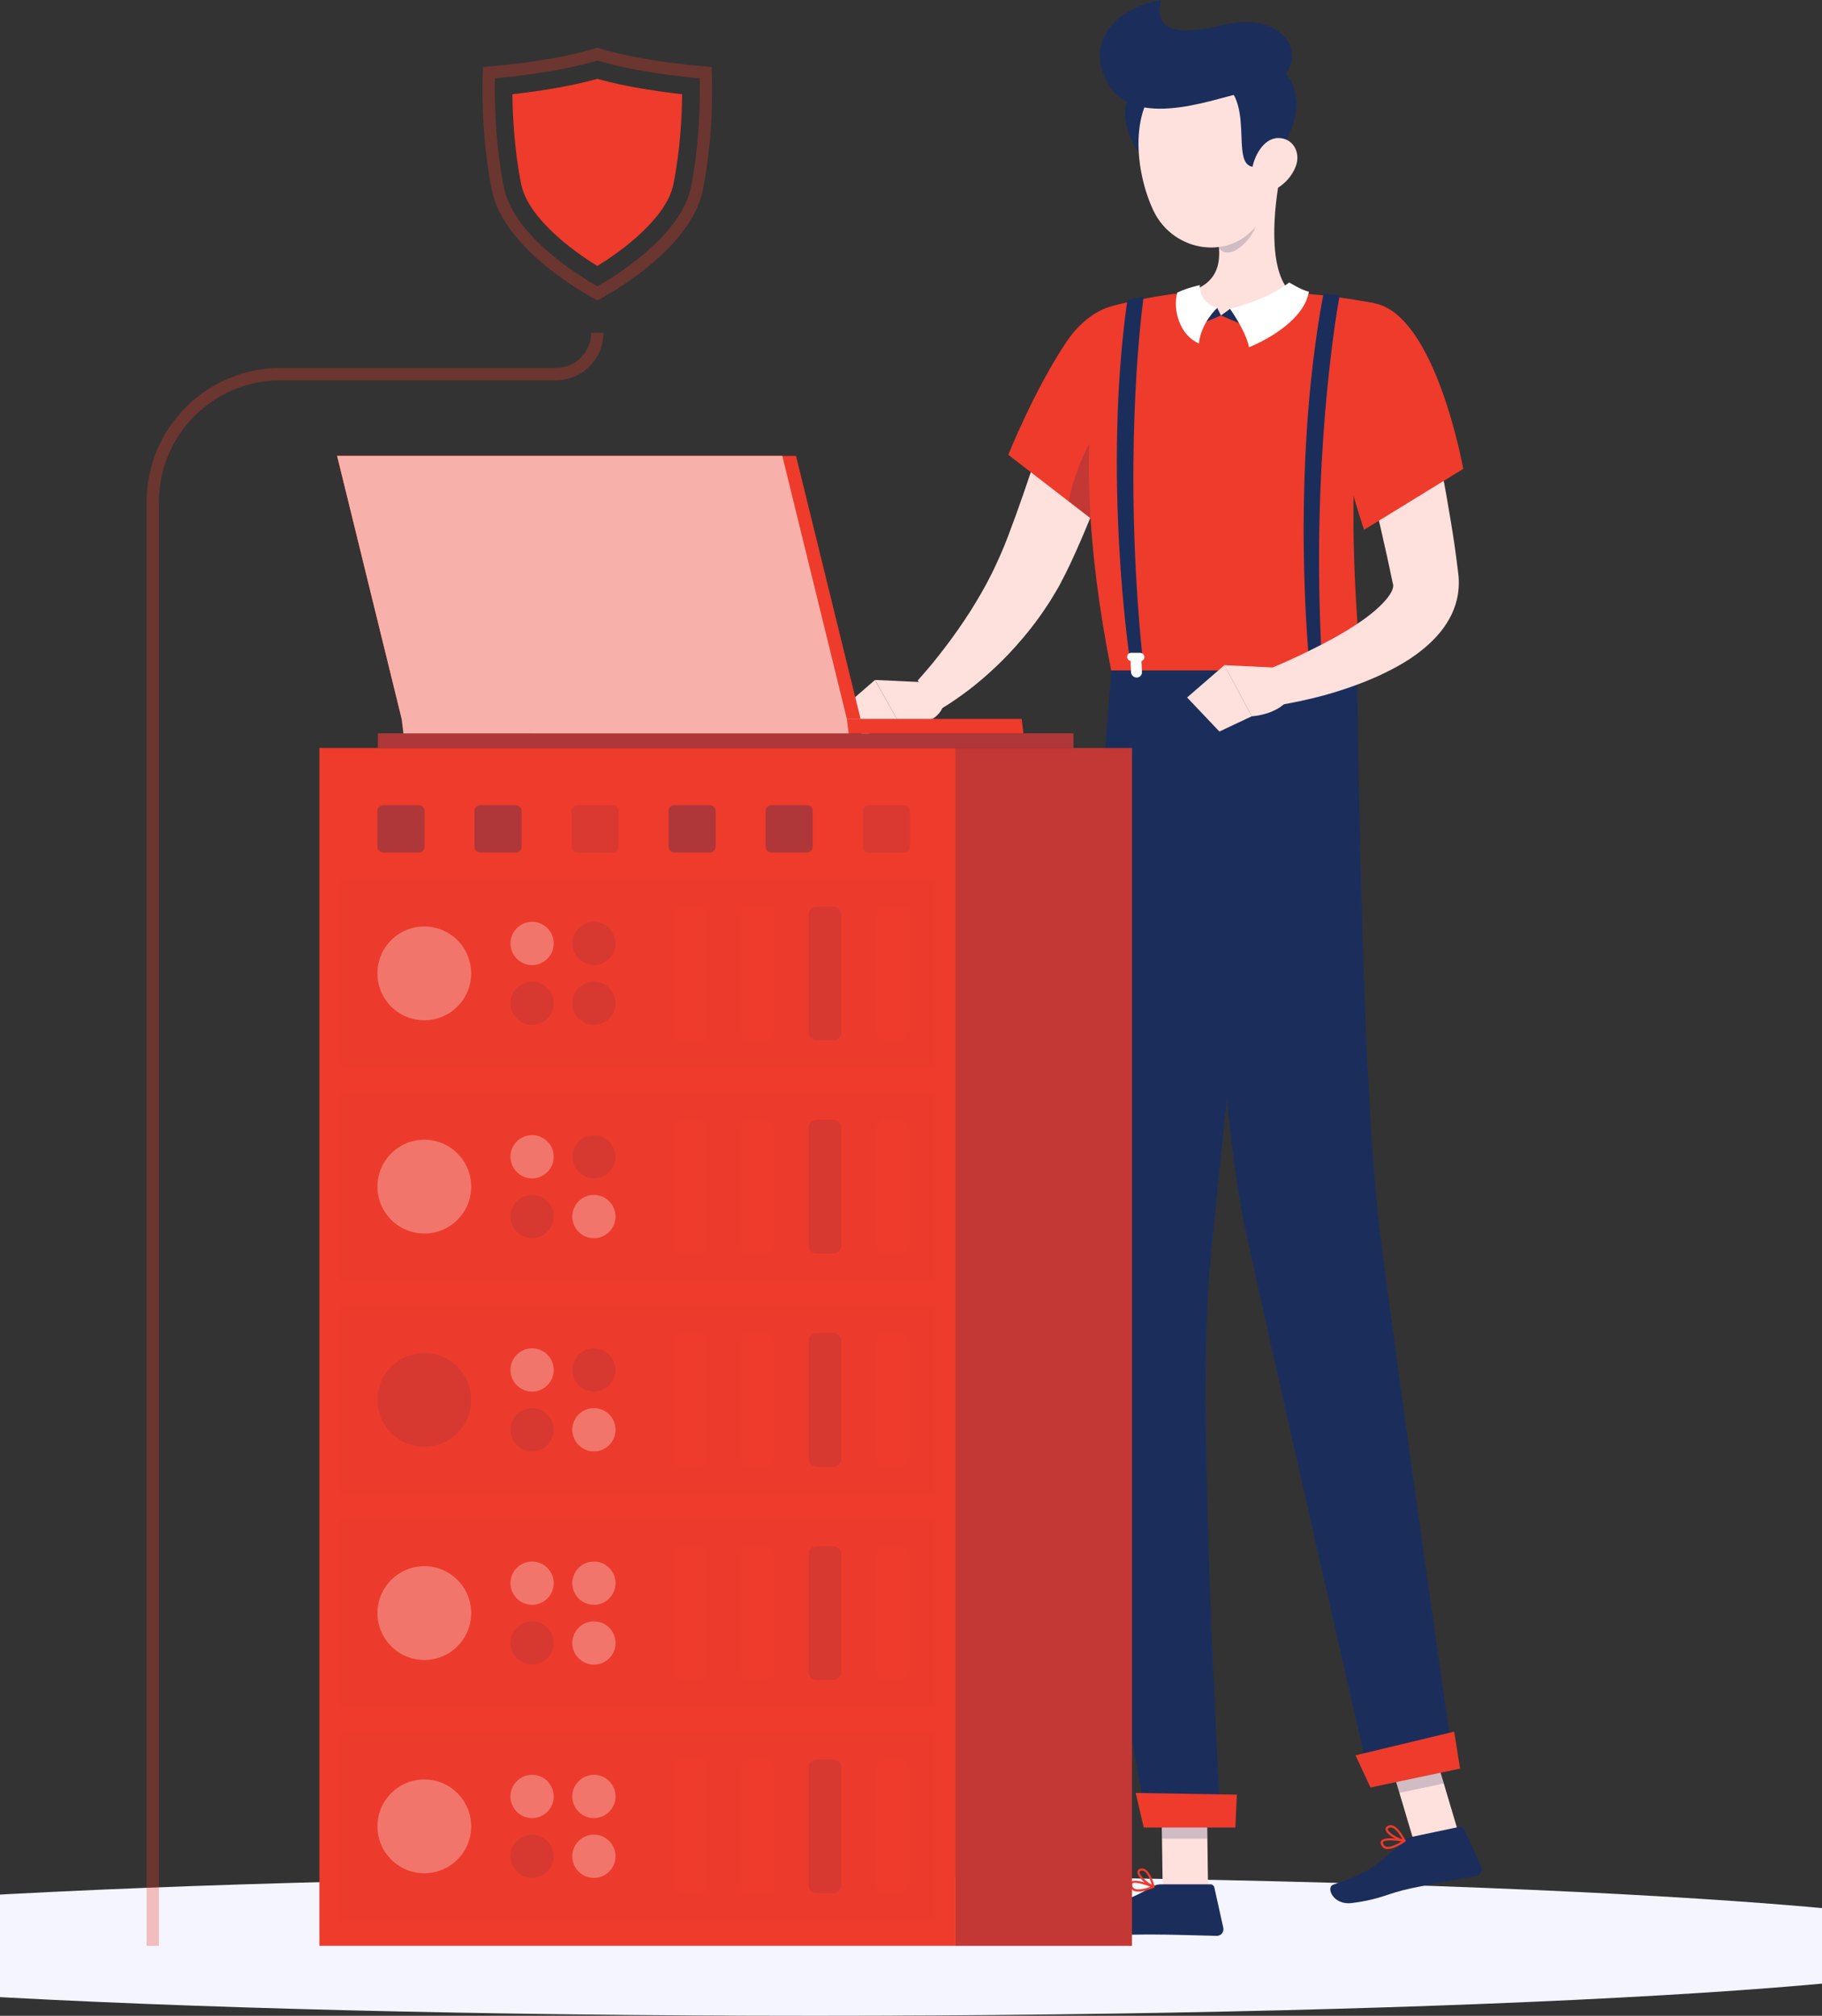 <svg xmlns="http://www.w3.org/2000/svg" width="461" height="510" viewBox="0 0 461 510" fill="none"><rect x="0" y="0" width="461" height="510" fill="#333333" stroke="none"/><g clip-path="url(#clip0)"><path d="M206 510C373.342 510 509 502.078 509 492.305C509 482.532 373.342 474.61 206 474.61C38.658 474.61 -97 482.532 -97 492.305C-97 502.078 38.658 510 206 510Z" fill="#F4F5FE"></path><path d="M368.993 463.605L357.757 465.966L350.146 440.408L361.383 438.032L368.993 463.605Z" fill="#FEE0DC"></path><path d="M357.054 464.762L369.321 462.183C369.774 462.089 370.243 462.323 370.446 462.745L374.775 472.265C375.228 473.25 374.65 474.407 373.587 474.61C369.149 475.47 362.695 476.548 357.132 477.721C350.631 479.096 349.724 480.487 341.989 481.472C337.316 482.066 335.41 477.502 337.316 476.83C345.974 473.75 347.927 472.5 354.538 466.216C355.241 465.528 356.085 464.965 357.054 464.762Z" fill="#1B2E5B"></path><path opacity="0.2" d="M350.146 440.408L354.069 453.585L365.305 451.225L361.383 438.032L350.146 440.408Z" fill="#1B2E5B"></path><path d="M287.606 97.745C285.309 105.358 282.793 112.767 280.058 120.208C277.292 127.633 274.37 134.98 270.916 142.405L269.557 145.203L268.072 148.064C267.572 149.017 266.994 149.908 266.447 150.846C265.9 151.768 265.337 152.675 264.728 153.55C262.384 157.114 259.758 160.444 256.961 163.555C254.164 166.681 251.163 169.588 247.991 172.246C246.412 173.59 244.771 174.856 243.068 176.06C241.349 177.295 239.724 178.405 237.724 179.546L232.191 172.183C233.27 170.933 234.582 169.479 235.739 168.072C236.927 166.65 238.052 165.165 239.177 163.711C241.412 160.772 243.521 157.755 245.475 154.707C247.397 151.628 249.241 148.532 250.804 145.344C251.616 143.765 252.32 142.155 253.054 140.56L254.085 138.137L255.086 135.589C257.727 128.665 260.196 121.365 262.618 114.065L269.932 92.149L287.606 97.745Z" fill="#FEE0DC"></path><path d="M295.809 85.365C299.763 95.885 278.744 133.292 278.744 133.292L255.115 115.065C255.115 115.065 261.694 98.621 269.789 86.553C278.103 74.172 291.465 73.829 295.809 85.365Z" fill="#EE3B2B"></path><path opacity="0.2" d="M291.185 95.76C283.715 98.933 273.557 110.954 270.4 126.867L278.745 133.307C278.745 133.307 291.185 111.173 295.107 96.166C294.045 95.322 292.748 95.088 291.185 95.76Z" fill="#1B2E5B"></path><path d="M281.855 77.314C281.855 77.314 267.993 103.544 281.152 169.635C300.092 169.635 334.769 169.635 343.99 169.635C344.427 159.991 338.364 122.177 347.662 76.705C347.662 76.705 336.895 74.548 326.627 74.047C318.595 73.657 306.968 73.406 299.92 74.047C290.622 74.907 281.855 77.314 281.855 77.314Z" fill="#EE3B2B"></path><path d="M211.953 180.202L218.345 185.986L227.815 183.469L221.376 172.042L211.953 180.202Z" fill="#FEE0DC"></path><path d="M235.254 172.683L221.377 172.027L227.8 183.454C227.8 183.454 238.098 184.548 239.083 176.935L235.254 172.683Z" fill="#FEE0DC"></path><path d="M323.987 43.972C322.299 52.569 320.627 68.326 326.628 74.063C326.628 74.063 323.925 79.831 307.953 79.831C293.357 79.831 299.921 74.063 299.921 74.063C309.5 71.781 309.25 64.668 307.594 57.978L323.987 43.972Z" fill="#FEE0DC"></path><path opacity="0.2" d="M317.314 49.693L307.609 57.978C308.016 59.557 308.328 61.167 308.438 62.714C310.782 66.356 317.158 61.011 318.33 55.414C318.72 53.523 317.611 50.584 317.314 49.693Z" fill="#1B2E5B"></path><path d="M285.433 25.089C282.214 30.482 289.262 45.41 297.435 44.05C305.608 42.675 291.528 14.866 285.433 25.089Z" fill="#1B2E5B"></path><path d="M320.126 30.451C321.829 41.987 323.423 48.646 318.907 55.711C312.109 66.325 296.95 64.09 291.84 53.288C287.23 43.566 285.214 26.339 295.403 19.446C305.436 12.677 318.407 18.914 320.126 30.451Z" fill="#FEE0DC"></path><path d="M321.095 15.257L311.156 22.51C317.157 29.653 310.344 45.27 319.798 41.721C324.111 40.08 335.285 23.119 321.095 15.257Z" fill="#1B2E5B"></path><path d="M309.203 6.362C294.091 10.02 292.747 5.643 293.763 0C282.464 1.86 273.994 10.77 280.573 21.541C287.856 33.499 310.078 23.776 314 23.713L319.642 22.338C332.394 18.602 328.018 1.813 309.203 6.362Z" fill="#1B2E5B"></path><path d="M327.909 41.924C326.846 44.879 324.518 47.083 322.158 48.146C318.61 49.74 316.266 46.723 316.751 43.065C317.188 39.783 319.564 34.984 323.361 34.921C327.112 34.859 329.128 38.532 327.909 41.924Z" fill="#FEE0DC"></path><path d="M305.67 478.064H294.184L293.809 451.475H305.295L305.67 478.064Z" fill="#FEE0DC"></path><path d="M293.732 476.736H306.265C306.734 476.736 307.14 477.064 307.25 477.517L309.516 487.725C309.75 488.788 308.953 489.788 307.859 489.773C303.343 489.694 296.795 489.429 291.122 489.429C284.481 489.429 278.73 489.788 270.947 489.788C266.228 489.788 264.931 485.021 266.9 484.583C275.886 482.613 283.215 482.41 290.982 477.627C291.81 477.111 292.748 476.736 293.732 476.736Z" fill="#1B2E5B"></path><path opacity="0.2" d="M293.809 451.49L294.012 465.184H305.482L305.295 451.49H293.809Z" fill="#1B2E5B"></path><path d="M288.996 478.502C288.105 478.643 287.261 478.627 286.667 478.268C286.198 477.986 285.933 477.517 285.87 476.908C285.823 476.439 286.026 476.189 286.214 476.063C287.386 475.204 291.496 476.908 291.965 477.111C292.074 477.158 292.137 477.252 292.137 477.377C292.137 477.486 292.074 477.58 291.965 477.627C291.199 477.924 290.074 478.33 288.996 478.502ZM286.902 476.376C286.761 476.392 286.636 476.439 286.558 476.501C286.495 476.548 286.417 476.642 286.433 476.845C286.48 477.283 286.651 477.595 286.964 477.783C287.683 478.221 289.214 478.049 291.121 477.345C289.683 476.798 287.777 476.235 286.902 476.376Z" fill="#EE3B2B"></path><path d="M291.904 477.627C291.857 477.627 291.81 477.627 291.763 477.611C290.466 477.142 287.731 474.969 287.778 473.641C287.778 473.406 287.887 472.968 288.544 472.781C288.966 472.656 289.372 472.718 289.763 472.953C291.278 473.844 292.091 477.142 292.122 477.283C292.154 477.377 292.107 477.486 292.044 477.549C292.013 477.595 291.966 477.611 291.904 477.627ZM288.825 473.281C288.778 473.281 288.747 473.297 288.7 473.312C288.356 473.406 288.341 473.578 288.341 473.656C288.309 474.438 290.091 476.126 291.435 476.845C291.138 475.892 290.466 474 289.497 473.422C289.263 473.297 289.044 473.25 288.825 473.281Z" fill="#EE3B2B"></path><path d="M281.166 169.635C281.166 169.635 272.727 277.353 271.149 313.181C269.508 350.447 290.293 461.901 290.293 461.901H308.967C308.967 461.901 302.81 358.529 306.014 322.044C309.514 282.277 322.469 169.635 322.469 169.635H281.166V169.635Z" fill="#1B2E5B"></path><path opacity="0.2" d="M299.997 254.265C301.591 272.304 306.186 289.484 308.436 297.143C311.311 268.865 315.531 230.865 318.594 203.712C311.405 208.48 297.153 222.095 299.997 254.265Z" fill="#1B2E5B"></path><path d="M302.873 169.635C302.873 169.635 307.671 277.009 315 310.649C323.017 347.493 346.911 451.741 346.911 451.741L367.961 447.301C367.961 447.301 353.772 348.462 349.193 311.993C344.223 272.398 343.411 169.651 343.411 169.651H302.873V169.635Z" fill="#1B2E5B"></path><path d="M369.43 447.458L346.754 452.241L342.973 444.097L367.93 438.11L369.43 447.458Z" fill="#EE3B2B"></path><path d="M312.563 462.37H289.387L287.355 453.616L312.953 454.054L312.563 462.37Z" fill="#EE3B2B"></path><path d="M338.364 74.594L335.395 74.329C335.098 74.297 334.832 74.501 334.769 74.798C326.518 119.145 331.144 166.212 331.144 166.212H334.41C331.738 117.363 337.942 80.378 338.864 75.235C338.942 74.923 338.692 74.626 338.364 74.594Z" fill="#1B2E5B"></path><path d="M334.893 166.227C334.893 165.649 334.424 165.165 333.831 165.165H331.565C330.986 165.165 330.502 165.633 330.502 166.227C330.502 166.728 330.846 167.119 331.315 167.228V170.042C331.315 170.808 331.94 171.417 332.69 171.417C333.456 171.417 334.065 170.792 334.065 170.042V167.228C334.549 167.119 334.893 166.712 334.893 166.227Z" fill="white"></path><path d="M288.605 75.189L285.667 75.751C285.417 75.798 285.23 76.001 285.198 76.236C278.979 120.599 285.792 166.228 285.792 166.228H289.058C284.167 117.941 288.511 81.566 289.262 75.829C289.34 75.439 288.996 75.11 288.605 75.189Z" fill="#1B2E5B"></path><path d="M289.559 166.228C289.528 165.649 289.028 165.165 288.449 165.165H286.183C285.605 165.165 285.152 165.634 285.183 166.228C285.199 166.728 285.574 167.119 286.043 167.228L286.168 170.042C286.199 170.808 286.855 171.417 287.621 171.417C288.387 171.417 288.981 170.792 288.934 170.042L288.809 167.228C289.246 167.119 289.575 166.712 289.559 166.228Z" fill="white"></path><path d="M352.772 467.466C351.944 467.779 351.1 467.935 350.444 467.716C349.928 467.529 349.569 467.138 349.381 466.544C349.24 466.106 349.397 465.809 349.553 465.637C350.522 464.559 354.897 465.371 355.398 465.465C355.507 465.481 355.601 465.575 355.616 465.684C355.632 465.794 355.585 465.903 355.507 465.965C354.804 466.45 353.788 467.075 352.772 467.466ZM350.287 465.809C350.147 465.856 350.053 465.919 349.975 465.997C349.912 466.059 349.865 466.153 349.928 466.356C350.053 466.778 350.287 467.044 350.647 467.169C351.444 467.451 352.897 466.966 354.616 465.872C353.1 465.653 351.116 465.497 350.287 465.809Z" fill="#EE3B2B"></path><path d="M355.445 465.997C355.398 466.012 355.351 466.012 355.304 466.012C353.929 465.825 350.819 464.262 350.585 462.949C350.538 462.714 350.554 462.261 351.147 461.948C351.538 461.745 351.944 461.714 352.382 461.854C354.054 462.417 355.523 465.481 355.586 465.606C355.632 465.7 355.617 465.809 355.554 465.887C355.539 465.95 355.492 465.981 355.445 465.997ZM351.538 462.402C351.507 462.417 351.46 462.433 351.429 462.448C351.101 462.62 351.132 462.792 351.147 462.855C351.288 463.636 353.382 464.918 354.836 465.34C354.351 464.465 353.304 462.745 352.226 462.386C351.976 462.323 351.741 462.323 351.538 462.402Z" fill="#EE3B2B"></path><path d="M308.922 79.815L311.219 78.143L316.111 82.848L308.922 79.815Z" fill="#1B2E5B"></path><path d="M311.219 78.143C311.219 78.143 315.251 83.786 316.032 87.866C320.845 85.865 329.956 80.863 331.175 73.797C329.315 73.422 326.19 71.452 326.19 71.452C326.19 71.452 321.33 75.595 311.219 78.143Z" fill="white"></path><path d="M308.921 79.816L307.983 77.893L301.67 82.848L308.921 79.816Z" fill="#1B2E5B"></path><path d="M307.984 77.893C307.984 77.893 303.921 81.551 303.343 86.881C298.529 84.88 296.638 78.362 297.889 74.016C300.514 72.766 303.593 72.14 303.593 72.14C303.593 72.14 303.108 76.377 307.984 77.893Z" fill="white"></path><path d="M300.357 176.466L308.531 185.079L316.719 181.218L309.796 168.291L300.357 176.466Z" fill="#FEE0DC"></path><path d="M323.658 168.948L309.781 168.291L316.704 181.218C316.704 181.218 326.503 180.796 327.487 173.199L323.658 168.948Z" fill="#FEE0DC"></path><path d="M359.211 92.899C361.258 101.387 363.071 109.875 364.696 118.457C365.525 122.74 366.29 127.039 366.994 131.369C367.728 135.699 368.369 140.044 368.9 144.578C368.947 144.953 369.119 146.219 369.103 147.157C369.119 148.157 369.056 149.158 368.916 150.142C368.619 152.096 368.025 153.941 367.244 155.535C365.665 158.756 363.587 161.069 361.524 162.976C357.367 166.759 353.007 169.026 348.709 171.042C340.036 174.903 331.426 177.154 322.362 178.608L320.064 169.698C323.815 168.119 327.753 166.415 331.457 164.555C335.176 162.726 338.802 160.788 342.13 158.662C345.443 156.598 348.506 154.207 350.538 151.893C351.538 150.752 352.21 149.627 352.398 148.876C352.507 148.501 352.523 148.235 352.507 148.048C352.507 147.954 352.476 147.876 352.46 147.782C352.429 147.641 352.444 147.829 352.304 147.126C350.647 139.028 348.6 130.572 346.709 122.209C344.771 113.83 342.88 105.389 341.13 96.979L359.211 92.899Z" fill="#FEE0DC"></path><path d="M347.678 76.721C363.274 79.534 370.228 118.629 370.228 118.629L345.131 134.042C345.131 134.042 337.145 110.97 337.567 96.448C337.958 82.598 335.817 74.579 347.678 76.721Z" fill="#EE3B2B"></path><path d="M241.74 189.253H80.824V492.289H241.74V189.253Z" fill="#EE3B2B"></path><path d="M271.603 185.548H95.623V189.253H271.603V185.548Z" fill="#EE3B2B"></path><path opacity="0.3" d="M271.603 185.548H95.623V189.253H271.603V185.548Z" fill="#1B2E5B"></path><path d="M241.747 492.3H286.41L286.41 189.264H241.747L241.747 492.3Z" fill="#EE3B2B"></path><path opacity="0.2" d="M241.747 492.3H286.41L286.41 189.264H241.747L241.747 492.3Z" fill="#1B2E5B"></path><path opacity="0.1" d="M228.738 215.686H219.737C218.94 215.686 218.283 215.03 218.283 214.233V205.166C218.283 204.369 218.94 203.712 219.737 203.712H228.738C229.535 203.712 230.191 204.369 230.191 205.166V214.233C230.191 215.03 229.535 215.686 228.738 215.686Z" fill="#1B2E5B"></path><path opacity="0.3" d="M204.187 215.686H195.186C194.389 215.686 193.732 215.03 193.732 214.233V205.166C193.732 204.369 194.389 203.712 195.186 203.712H204.187C204.984 203.712 205.641 204.369 205.641 205.166V214.233C205.641 215.03 204.984 215.686 204.187 215.686Z" fill="#1B2E5B"></path><path opacity="0.3" d="M179.621 215.686H170.619C169.822 215.686 169.166 215.03 169.166 214.233V205.166C169.166 204.369 169.822 203.712 170.619 203.712H179.621C180.418 203.712 181.074 204.369 181.074 205.166V214.233C181.074 215.03 180.418 215.686 179.621 215.686Z" fill="#1B2E5B"></path><path opacity="0.1" d="M155.07 215.686H146.069C145.272 215.686 144.615 215.03 144.615 214.233V205.166C144.615 204.369 145.272 203.712 146.069 203.712H155.07C155.867 203.712 156.523 204.369 156.523 205.166V214.233C156.523 215.03 155.867 215.686 155.07 215.686Z" fill="#1B2E5B"></path><path opacity="0.3" d="M130.504 215.686H121.502C120.705 215.686 120.049 215.03 120.049 214.233V205.166C120.049 204.369 120.705 203.712 121.502 203.712H130.504C131.301 203.712 131.957 204.369 131.957 205.166V214.233C131.957 215.03 131.301 215.686 130.504 215.686Z" fill="#1B2E5B"></path><path opacity="0.3" d="M105.953 215.686H96.951C96.154 215.686 95.498 215.03 95.498 214.233V205.166C95.498 204.369 96.154 203.712 96.951 203.712H105.953C106.75 203.712 107.406 204.369 107.406 205.166V214.233C107.406 215.03 106.75 215.686 105.953 215.686Z" fill="#1B2E5B"></path><g opacity="0.1"><path opacity="0.1" d="M236.488 222.549H86.074V269.991H236.488V222.549Z" fill="#1B2E5B"></path></g><path d="M227.972 263.207H223.752C222.627 263.207 221.721 262.284 221.721 261.175V231.365C221.721 230.239 222.643 229.333 223.752 229.333H227.972C229.097 229.333 230.003 230.255 230.003 231.365V261.175C230.003 262.3 229.097 263.207 227.972 263.207Z" fill="#EE3B2B"></path><path opacity="0.1" d="M210.843 263.207H206.623C205.498 263.207 204.592 262.284 204.592 261.175V231.365C204.592 230.239 205.514 229.333 206.623 229.333H210.843C211.968 229.333 212.874 230.255 212.874 231.365V261.175C212.874 262.3 211.968 263.207 210.843 263.207Z" fill="#1B2E5B"></path><path d="M193.716 263.207H189.496C188.371 263.207 187.465 262.284 187.465 261.175V231.365C187.465 230.239 188.387 229.333 189.496 229.333H193.716C194.841 229.333 195.747 230.255 195.747 231.365V261.175C195.763 262.3 194.841 263.207 193.716 263.207Z" fill="#EE3B2B"></path><path d="M176.604 263.207H172.385C171.26 263.207 170.354 262.284 170.354 261.175V231.365C170.354 230.239 171.276 229.333 172.385 229.333H176.604C177.73 229.333 178.636 230.255 178.636 231.365V261.175C178.636 262.3 177.714 263.207 176.604 263.207Z" fill="#EE3B2B"></path><path opacity="0.3" d="M129.158 238.696C129.158 235.679 131.612 233.225 134.628 233.225C137.644 233.225 140.097 235.679 140.097 238.696C140.097 241.713 137.644 244.167 134.628 244.167C131.612 244.167 129.158 241.729 129.158 238.696Z" fill="white"></path><path opacity="0.1" d="M155.74 253.828C155.74 256.845 153.286 259.299 150.27 259.299C147.254 259.299 144.801 256.845 144.801 253.828C144.801 250.811 147.254 248.357 150.27 248.357C153.286 248.357 155.74 250.811 155.74 253.828Z" fill="#1B2E5B"></path><path opacity="0.1" d="M144.801 238.696C144.801 235.679 147.254 233.225 150.27 233.225C153.286 233.225 155.74 235.679 155.74 238.696C155.74 241.713 153.286 244.167 150.27 244.167C147.254 244.167 144.801 241.729 144.801 238.696Z" fill="#1B2E5B"></path><path opacity="0.1" d="M140.097 253.828C140.097 256.845 137.644 259.299 134.628 259.299C131.612 259.299 129.158 256.845 129.158 253.828C129.158 250.811 131.612 248.357 134.628 248.357C137.644 248.357 140.097 250.811 140.097 253.828Z" fill="#1B2E5B"></path><path opacity="0.3" d="M115.739 254.651C120.371 250.017 120.371 242.505 115.739 237.872C111.107 233.239 103.597 233.239 98.965 237.872C94.333 242.505 94.333 250.017 98.965 254.651C103.597 259.284 111.107 259.284 115.739 254.651Z" fill="white"></path><g opacity="0.1"><path opacity="0.1" d="M236.488 276.494H86.074V323.936H236.488V276.494Z" fill="#1B2E5B"></path></g><path d="M227.972 317.167H223.752C222.627 317.167 221.721 316.245 221.721 315.135V285.326C221.721 284.2 222.643 283.293 223.752 283.293H227.972C229.097 283.293 230.003 284.216 230.003 285.326V315.135C230.003 316.245 229.097 317.167 227.972 317.167Z" fill="#EE3B2B"></path><path opacity="0.1" d="M210.843 317.167H206.623C205.498 317.167 204.592 316.245 204.592 315.135V285.326C204.592 284.2 205.514 283.293 206.623 283.293H210.843C211.968 283.293 212.874 284.216 212.874 285.326V315.135C212.874 316.245 211.968 317.167 210.843 317.167Z" fill="#1B2E5B"></path><path d="M193.716 317.167H189.496C188.371 317.167 187.465 316.245 187.465 315.135V285.326C187.465 284.2 188.387 283.293 189.496 283.293H193.716C194.841 283.293 195.747 284.216 195.747 285.326V315.135C195.763 316.245 194.841 317.167 193.716 317.167Z" fill="#EE3B2B"></path><path d="M176.604 317.167H172.385C171.26 317.167 170.354 316.245 170.354 315.135V285.326C170.354 284.2 171.276 283.293 172.385 283.293H176.604C177.73 283.293 178.636 284.216 178.636 285.326V315.135C178.636 316.245 177.714 317.167 176.604 317.167Z" fill="#EE3B2B"></path><path opacity="0.3" d="M129.158 292.657C129.158 289.64 131.612 287.186 134.628 287.186C137.644 287.186 140.097 289.64 140.097 292.657C140.097 295.674 137.644 298.128 134.628 298.128C131.612 298.128 129.158 295.674 129.158 292.657Z" fill="white"></path><path opacity="0.3" d="M150.27 313.26C153.291 313.26 155.74 310.81 155.74 307.788C155.74 304.767 153.291 302.317 150.27 302.317C147.25 302.317 144.801 304.767 144.801 307.788C144.801 310.81 147.25 313.26 150.27 313.26Z" fill="white"></path><path opacity="0.1" d="M144.801 292.657C144.801 289.64 147.254 287.186 150.27 287.186C153.286 287.186 155.74 289.64 155.74 292.657C155.74 295.674 153.286 298.128 150.27 298.128C147.254 298.128 144.801 295.674 144.801 292.657Z" fill="#1B2E5B"></path><path opacity="0.1" d="M134.628 313.26C137.649 313.26 140.097 310.81 140.097 307.788C140.097 304.767 137.649 302.317 134.628 302.317C131.607 302.317 129.158 304.767 129.158 307.788C129.158 310.81 131.607 313.26 134.628 313.26Z" fill="#1B2E5B"></path><path opacity="0.3" d="M107.359 312.087C113.91 312.087 119.22 306.775 119.22 300.223C119.22 293.67 113.91 288.358 107.359 288.358C100.808 288.358 95.498 293.67 95.498 300.223C95.498 306.775 100.808 312.087 107.359 312.087Z" fill="white"></path><g opacity="0.1"><path opacity="0.1" d="M236.488 330.439H86.074V377.881H236.488V330.439Z" fill="#1B2E5B"></path></g><path d="M227.972 371.112H223.752C222.627 371.112 221.721 370.19 221.721 369.08V339.271C221.721 338.145 222.643 337.239 223.752 337.239H227.972C229.097 337.239 230.003 338.161 230.003 339.271V369.08C230.003 370.19 229.097 371.112 227.972 371.112Z" fill="#EE3B2B"></path><path opacity="0.1" d="M210.843 371.112H206.623C205.498 371.112 204.592 370.19 204.592 369.08V339.271C204.592 338.145 205.514 337.239 206.623 337.239H210.843C211.968 337.239 212.874 338.161 212.874 339.271V369.08C212.874 370.19 211.968 371.112 210.843 371.112Z" fill="#1B2E5B"></path><path d="M193.716 371.112H189.496C188.371 371.112 187.465 370.19 187.465 369.08V339.271C187.465 338.145 188.387 337.239 189.496 337.239H193.716C194.841 337.239 195.747 338.161 195.747 339.271V369.08C195.763 370.19 194.841 371.112 193.716 371.112Z" fill="#EE3B2B"></path><path d="M176.604 371.112H172.385C171.26 371.112 170.354 370.19 170.354 369.08V339.271C170.354 338.145 171.276 337.239 172.385 337.239H176.604C177.73 337.239 178.636 338.161 178.636 339.271V369.08C178.636 370.19 177.714 371.112 176.604 371.112Z" fill="#EE3B2B"></path><path opacity="0.3" d="M129.158 346.602C129.158 343.585 131.612 341.131 134.628 341.131C137.644 341.131 140.097 343.585 140.097 346.602C140.097 349.619 137.644 352.073 134.628 352.073C131.612 352.073 129.158 349.619 129.158 346.602Z" fill="white"></path><path opacity="0.3" d="M150.27 367.205C153.291 367.205 155.74 364.755 155.74 361.734C155.74 358.712 153.291 356.262 150.27 356.262C147.25 356.262 144.801 358.712 144.801 361.734C144.801 364.755 147.25 367.205 150.27 367.205Z" fill="white"></path><path opacity="0.1" d="M144.801 346.602C144.801 343.585 147.254 341.131 150.27 341.131C153.286 341.131 155.74 343.585 155.74 346.602C155.74 349.619 153.286 352.073 150.27 352.073C147.254 352.073 144.801 349.619 144.801 346.602Z" fill="#1B2E5B"></path><path opacity="0.1" d="M134.628 367.205C137.649 367.205 140.097 364.755 140.097 361.734C140.097 358.712 137.649 356.262 134.628 356.262C131.607 356.262 129.158 358.712 129.158 361.734C129.158 364.755 131.607 367.205 134.628 367.205Z" fill="#1B2E5B"></path><path opacity="0.1" d="M107.359 366.032C113.91 366.032 119.22 360.72 119.22 354.168C119.22 347.615 113.91 342.303 107.359 342.303C100.808 342.303 95.498 347.615 95.498 354.168C95.498 360.72 100.808 366.032 107.359 366.032Z" fill="#1B2E5B"></path><g opacity="0.1"><path opacity="0.1" d="M236.488 384.399H86.074V431.841H236.488V384.399Z" fill="#1B2E5B"></path></g><path d="M227.972 425.057H223.752C222.627 425.057 221.721 424.135 221.721 423.025V393.215C221.721 392.09 222.643 391.183 223.752 391.183H227.972C229.097 391.183 230.003 392.106 230.003 393.215V423.025C230.003 424.151 229.097 425.057 227.972 425.057Z" fill="#EE3B2B"></path><path opacity="0.1" d="M210.843 425.057H206.623C205.498 425.057 204.592 424.135 204.592 423.025V393.215C204.592 392.09 205.514 391.183 206.623 391.183H210.843C211.968 391.183 212.874 392.106 212.874 393.215V423.025C212.874 424.151 211.968 425.057 210.843 425.057Z" fill="#1B2E5B"></path><path d="M193.716 425.057H189.496C188.371 425.057 187.465 424.135 187.465 423.025V393.215C187.465 392.09 188.387 391.183 189.496 391.183H193.716C194.841 391.183 195.747 392.106 195.747 393.215V423.025C195.763 424.151 194.841 425.057 193.716 425.057Z" fill="#EE3B2B"></path><path d="M176.604 425.057H172.385C171.26 425.057 170.354 424.135 170.354 423.025V393.215C170.354 392.09 171.276 391.183 172.385 391.183H176.604C177.73 391.183 178.636 392.106 178.636 393.215V423.025C178.636 424.151 177.714 425.057 176.604 425.057Z" fill="#EE3B2B"></path><path opacity="0.3" d="M134.628 406.018C137.649 406.018 140.097 403.568 140.097 400.547C140.097 397.525 137.649 395.076 134.628 395.076C131.607 395.076 129.158 397.525 129.158 400.547C129.158 403.568 131.607 406.018 134.628 406.018Z" fill="white"></path><path opacity="0.3" d="M150.27 421.149C153.291 421.149 155.74 418.7 155.74 415.678C155.74 412.657 153.291 410.207 150.27 410.207C147.25 410.207 144.801 412.657 144.801 415.678C144.801 418.7 147.25 421.149 150.27 421.149Z" fill="white"></path><path opacity="0.3" d="M150.27 406.018C153.291 406.018 155.74 403.568 155.74 400.547C155.74 397.525 153.291 395.076 150.27 395.076C147.25 395.076 144.801 397.525 144.801 400.547C144.801 403.568 147.25 406.018 150.27 406.018Z" fill="white"></path><path opacity="0.1" d="M134.628 421.149C137.649 421.149 140.097 418.7 140.097 415.678C140.097 412.657 137.649 410.207 134.628 410.207C131.607 410.207 129.158 412.657 129.158 415.678C129.158 418.7 131.607 421.149 134.628 421.149Z" fill="#1B2E5B"></path><path opacity="0.3" d="M107.359 419.977C113.91 419.977 119.22 414.665 119.22 408.112C119.22 401.56 113.91 396.248 107.359 396.248C100.808 396.248 95.498 401.56 95.498 408.112C95.498 414.665 100.808 419.977 107.359 419.977Z" fill="white"></path><g opacity="0.1"><path opacity="0.1" d="M236.488 438.344H86.074V485.786H236.488V438.344Z" fill="#1B2E5B"></path></g><path d="M227.972 479.018H223.752C222.627 479.018 221.721 478.096 221.721 476.986V447.176C221.721 446.051 222.643 445.144 223.752 445.144H227.972C229.097 445.144 230.003 446.066 230.003 447.176V476.986C230.003 478.096 229.097 479.018 227.972 479.018Z" fill="#EE3B2B"></path><path opacity="0.1" d="M210.843 479.018H206.623C205.498 479.018 204.592 478.096 204.592 476.986V447.176C204.592 446.051 205.514 445.144 206.623 445.144H210.843C211.968 445.144 212.874 446.066 212.874 447.176V476.986C212.874 478.096 211.968 479.018 210.843 479.018Z" fill="#1B2E5B"></path><path d="M193.716 479.018H189.496C188.371 479.018 187.465 478.096 187.465 476.986V447.176C187.465 446.051 188.387 445.144 189.496 445.144H193.716C194.841 445.144 195.747 446.066 195.747 447.176V476.986C195.763 478.096 194.841 479.018 193.716 479.018Z" fill="#EE3B2B"></path><path d="M176.604 479.018H172.385C171.26 479.018 170.354 478.096 170.354 476.986V447.176C170.354 446.051 171.276 445.144 172.385 445.144H176.604C177.73 445.144 178.636 446.066 178.636 447.176V476.986C178.636 478.096 177.714 479.018 176.604 479.018Z" fill="#EE3B2B"></path><path opacity="0.3" d="M134.628 459.979C137.649 459.979 140.097 457.529 140.097 454.507C140.097 451.486 137.649 449.036 134.628 449.036C131.607 449.036 129.158 451.486 129.158 454.507C129.158 457.529 131.607 459.979 134.628 459.979Z" fill="white"></path><path opacity="0.3" d="M150.27 475.11C153.291 475.11 155.74 472.661 155.74 469.639C155.74 466.617 153.291 464.168 150.27 464.168C147.25 464.168 144.801 466.617 144.801 469.639C144.801 472.661 147.25 475.11 150.27 475.11Z" fill="white"></path><path opacity="0.3" d="M150.27 459.979C153.291 459.979 155.74 457.529 155.74 454.507C155.74 451.486 153.291 449.036 150.27 449.036C147.25 449.036 144.801 451.486 144.801 454.507C144.801 457.529 147.25 459.979 150.27 459.979Z" fill="white"></path><path opacity="0.1" d="M134.628 475.11C137.649 475.11 140.097 472.661 140.097 469.639C140.097 466.617 137.649 464.168 134.628 464.168C131.607 464.168 129.158 466.617 129.158 469.639C129.158 472.661 131.607 475.11 134.628 475.11Z" fill="#1B2E5B"></path><path opacity="0.3" d="M107.359 473.938C113.91 473.938 119.22 468.626 119.22 462.073C119.22 455.521 113.91 450.209 107.359 450.209C100.808 450.209 95.498 455.521 95.498 462.073C95.498 468.626 100.808 473.938 107.359 473.938Z" fill="white"></path><path d="M85.295 115.331H201.407L217.737 181.875H101.626L85.295 115.331Z" fill="#EE3B2B"></path><path d="M134.443 181.875L134.897 185.548H258.947L258.494 181.875H134.443Z" fill="#EE3B2B"></path><path d="M197.937 115.331L214.268 181.875L214.737 185.548H102.079L101.626 181.875L85.295 115.331H197.937Z" fill="#EE3B2B"></path><path opacity="0.6" d="M197.937 115.331L214.268 181.875L214.737 185.548H102.079L101.626 181.875L85.295 115.331H197.937Z" fill="white"></path><path opacity="0.3" d="M151.133 75.986L150.415 75.611C149.477 75.126 127.552 63.449 124.442 48.114C121.457 33.311 122.129 18.914 122.16 18.32L122.223 16.945L123.598 16.835C123.77 16.82 140.116 15.553 150.665 12.193L151.133 12.036L151.602 12.193C162.151 15.553 178.497 16.835 178.669 16.835L180.044 16.945L180.107 18.32C180.138 18.93 180.81 33.311 177.825 48.114C174.731 63.449 152.79 75.126 151.852 75.611L151.133 75.986ZM125.239 19.821C125.145 23.76 125.114 35.64 127.52 47.489C130.036 59.901 147.367 70.296 151.149 72.437C154.931 70.296 172.262 59.901 174.778 47.489C177.169 35.656 177.137 23.76 177.059 19.821C172.871 19.446 160.307 18.133 151.149 15.303C141.991 18.133 129.427 19.446 125.239 19.821Z" fill="#EE3B2B"></path><path d="M151.134 67.294C144.586 63.293 133.569 55.008 131.866 46.598C130.1 37.876 129.709 29.153 129.646 23.838C135.194 23.213 143.93 21.994 151.119 19.946C158.323 21.994 167.043 23.213 172.591 23.838C172.544 29.169 172.137 37.907 170.387 46.598C168.715 55.008 157.682 63.293 151.134 67.294Z" fill="#EE3B2B"></path><path opacity="0.3" d="M40.209 492.305H37.084V127.008C37.084 108.296 52.289 93.087 70.996 93.087H140.678C145.585 93.087 149.57 89.101 149.57 84.192H152.696C152.696 90.82 147.304 96.213 140.678 96.213H70.996C54.024 96.213 40.209 110.032 40.209 127.008V492.305Z" fill="#EE3B2B"></path></g><defs><clipPath id="clip0"><rect width="461" height="510" fill="white"></rect></clipPath></defs></svg>